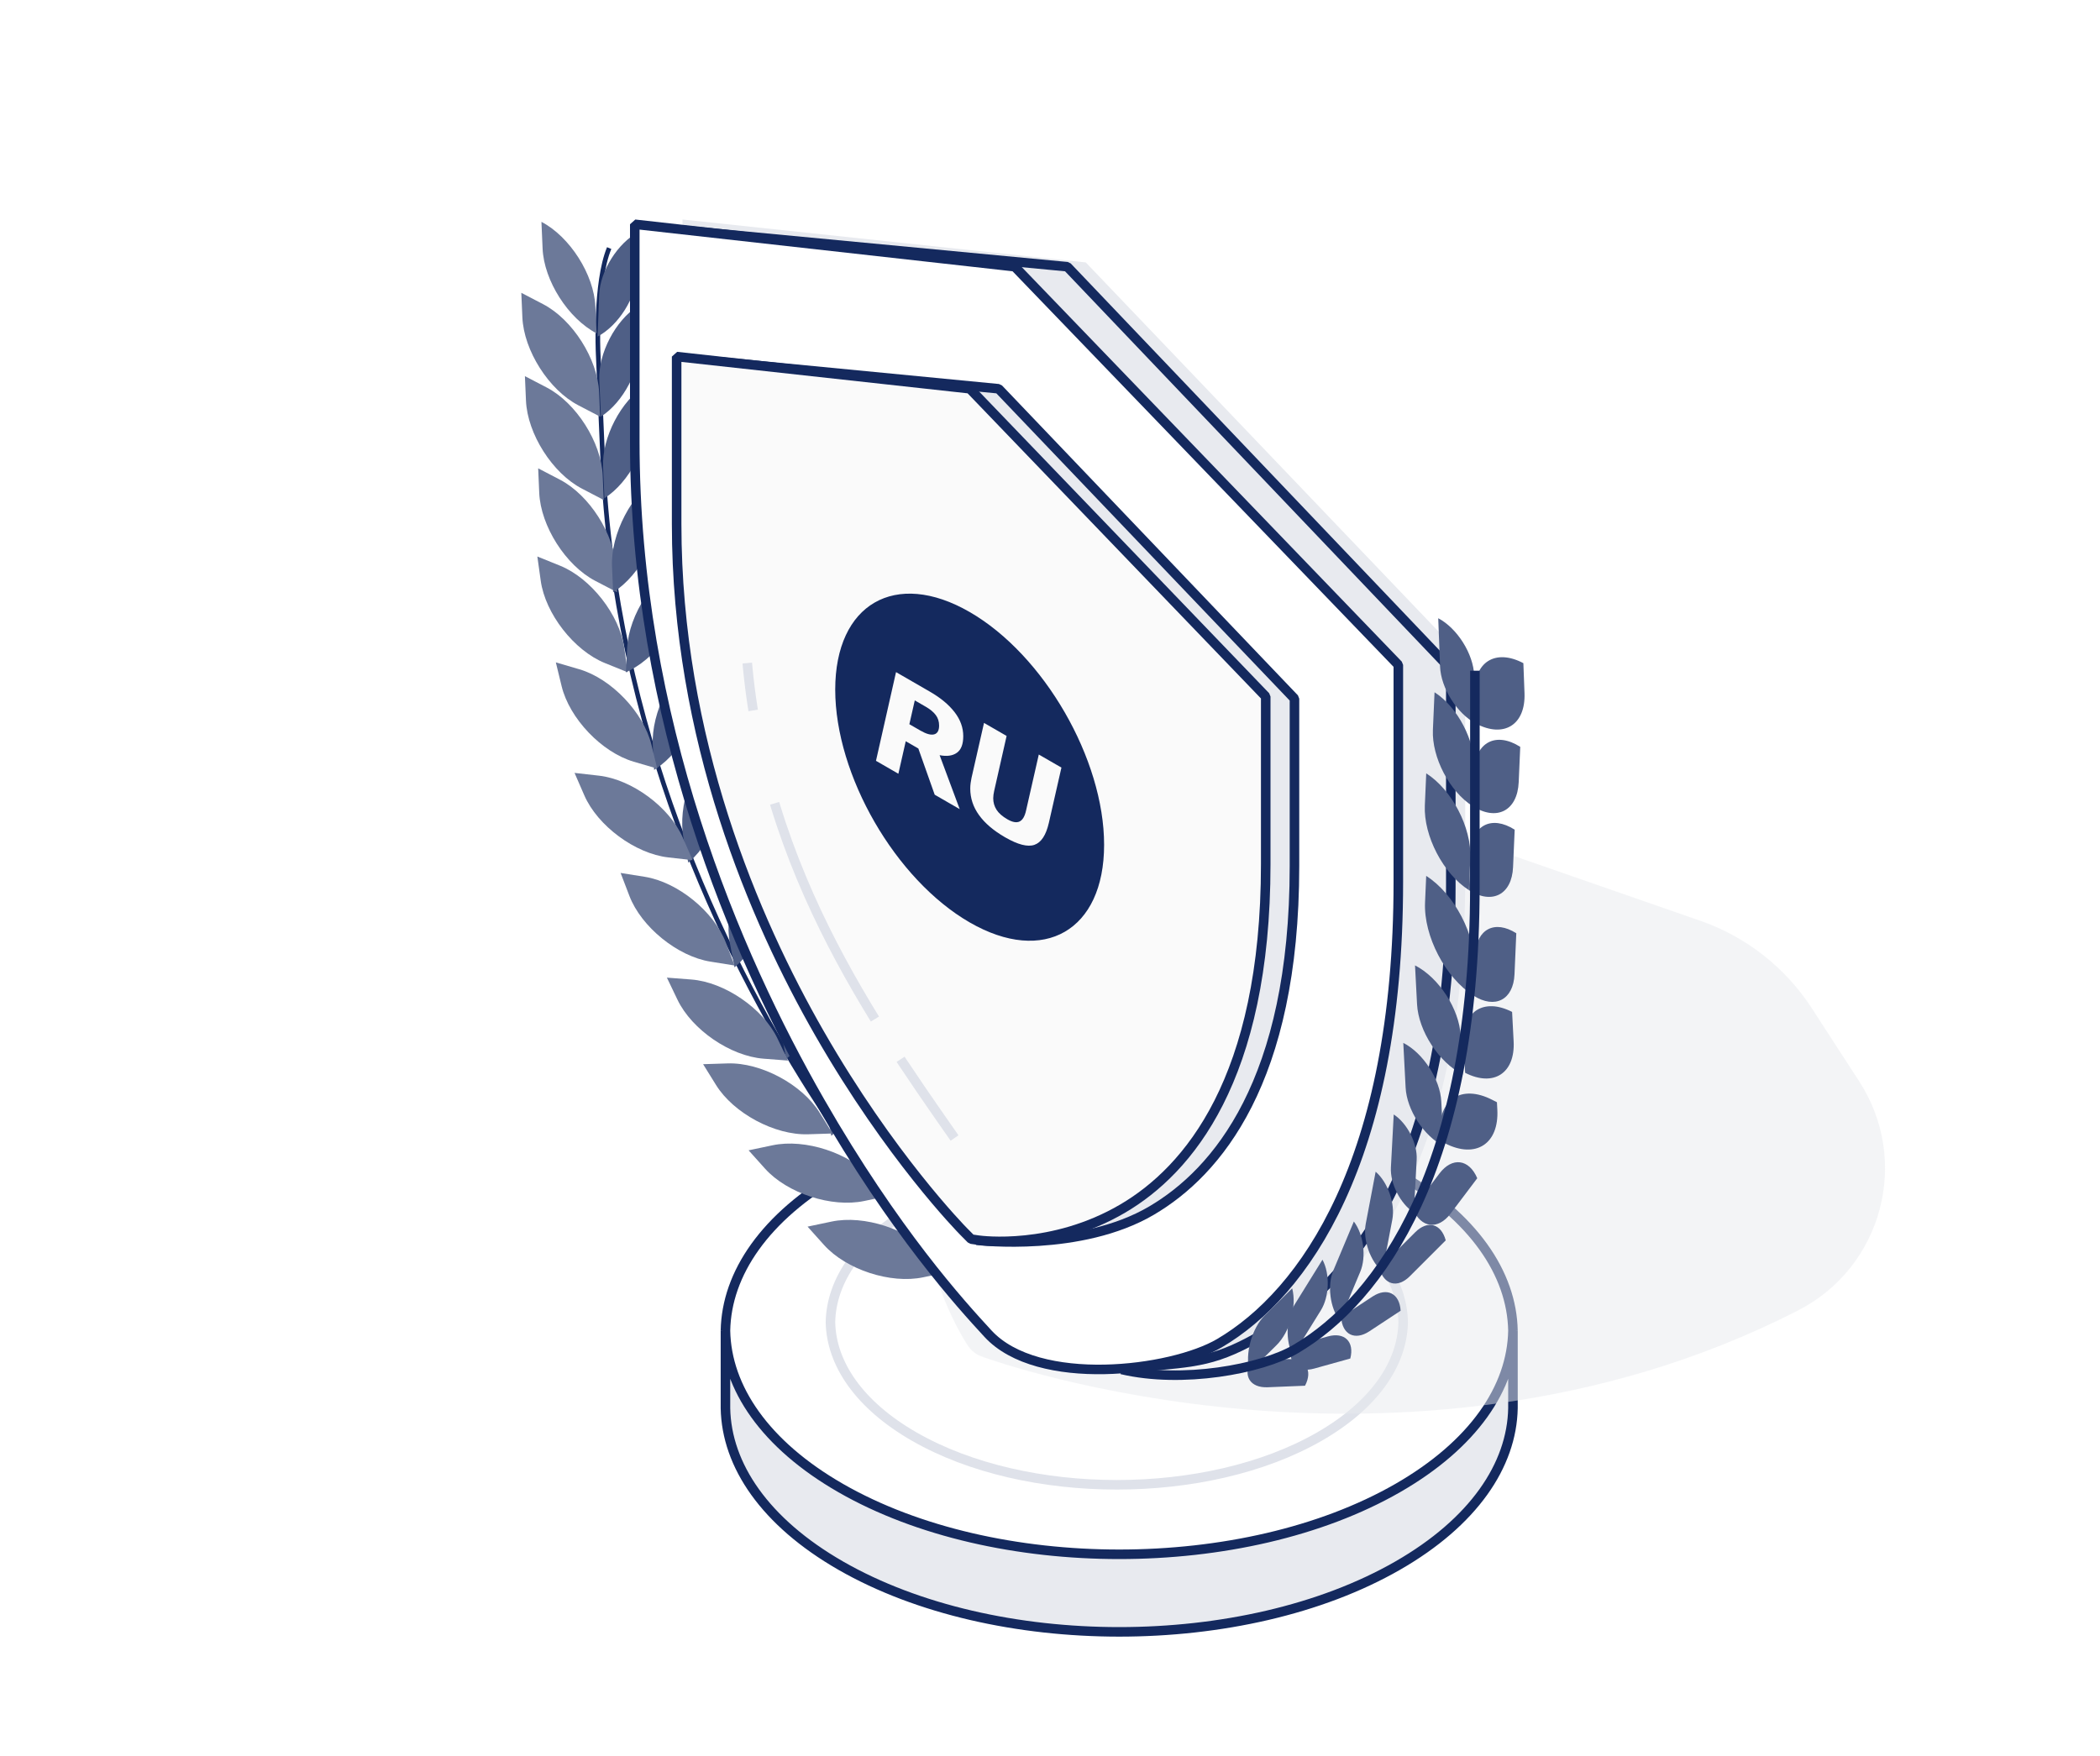 <?xml version="1.0" standalone="no"?><svg width="440" height="368" viewBox="0 0 440 368" fill="none" xmlns="http://www.w3.org/2000/svg">
<path d="M276.429 301.085C252.996 314.542 215.004 314.542 191.571 301.085C180.019 294.451 174.162 285.784 174 277.089C174.162 268.394 180.018 259.727 191.571 253.093C215.004 239.636 252.996 239.636 276.429 253.093C287.981 259.727 293.839 268.394 294 277.089C293.839 285.784 287.982 294.451 276.429 301.085Z" stroke="#DFE2EA" stroke-width="2"/>
<path d="M292.84 328.123C260.62 346.626 208.381 346.626 176.161 328.123C160.276 319.001 152.222 307.084 152 295.128V278.873C152.222 290.828 160.276 302.745 176.161 311.867C208.381 330.37 260.62 330.37 292.84 311.867C308.725 302.745 316.778 290.828 317 278.873V295.128C316.778 307.084 308.725 319.001 292.84 328.123Z" fill="#E8EAEF"/>
<path d="M317 278.872C316.778 266.916 308.724 254.999 292.839 245.877C260.619 227.374 208.38 227.374 176.16 245.877C160.275 254.999 152.222 266.916 152 278.872M176.161 328.123C208.381 346.626 260.62 346.626 292.84 328.123C308.725 319.001 316.778 307.084 317 295.128V278.873C316.778 290.828 308.725 302.745 292.84 311.867C260.62 330.37 208.381 330.37 176.161 311.867C160.276 302.745 152.222 290.828 152 278.873V295.128C152.222 307.084 160.276 319.001 176.161 328.123Z" stroke="#14295E" stroke-width="2"/>
<path d="M127.637 51.992C124.622 59.276 125.327 74.031 125.327 74.031L126.281 96.098C128.732 152.82 151.266 199.535 169.739 228.734C186.157 254.686 200.229 268.777 205.921 274.447" stroke="#14295E" stroke-width="0.971" stroke-miterlimit="10" stroke-linejoin="bevel"/>
<path d="M113.444 46.493V46.493C119.398 49.596 124.46 57.549 124.75 64.257L124.992 69.858V69.858C119.038 66.756 113.976 58.803 113.687 52.095L113.444 46.493Z" fill="#6C7999"/>
<path d="M133.822 48.593V48.593C129.44 50.905 125.734 56.793 125.545 61.744L125.209 70.53V70.53C129.591 68.218 133.297 62.33 133.486 57.379L133.822 48.593Z" fill="#4F5F86"/>
<path d="M109.227 61.367L113.784 63.742C119.967 66.964 125.224 75.223 125.525 82.19L125.746 87.323L121.19 84.948C115.006 81.726 109.75 73.467 109.449 66.5L109.227 61.367Z" fill="#6C7999"/>
<path d="M133.649 64.15V64.15C128.947 67.143 125.33 74.084 125.57 79.653L125.902 87.316V87.316C130.604 84.323 134.221 77.383 133.98 71.814L133.649 64.15Z" fill="#4F5F86"/>
<path d="M109.982 78.832L114.539 81.206C120.722 84.429 125.979 92.688 126.28 99.654L126.501 104.788L121.945 102.413C115.761 99.191 110.505 90.931 110.204 83.965L109.982 78.832Z" fill="#6C7999"/>
<path d="M135.334 80.652V80.652C130.109 83.978 126.09 91.689 126.358 97.877L126.64 104.42V104.42C131.865 101.095 135.884 93.383 135.617 87.195L135.334 80.652Z" fill="#4F5F86"/>
<path d="M112.761 98.153L117.317 100.528C123.501 103.75 128.757 112.01 129.058 118.976L129.28 124.109L124.724 121.735C118.54 118.512 113.284 110.253 112.982 103.287L112.761 98.153Z" fill="#6C7999"/>
<path d="M138.105 99.774V99.774C132.357 103.432 127.937 111.915 128.231 118.722L128.465 124.145V124.145C134.213 120.487 138.633 112.004 138.339 105.197L138.105 99.774Z" fill="#4F5F86"/>
<path d="M112.587 116.63L117.35 118.559C123.812 121.176 129.833 128.896 130.798 135.802L131.509 140.891L126.746 138.962C120.283 136.345 114.262 128.625 113.298 121.719L112.587 116.63Z" fill="#6C7999"/>
<path d="M144.203 116.983L143.313 117.437C137.1 120.602 131.768 128.813 131.403 135.776L131.133 140.907L132.023 140.454C138.236 137.288 143.569 129.078 143.934 122.114L144.203 116.983Z" fill="#4F5F86"/>
<path d="M147.012 136.528L146.696 136.734C140.85 140.534 136.409 149.259 136.777 156.222L137.049 161.353L137.365 161.148C143.211 157.347 147.652 148.622 147.284 141.659L147.012 136.528Z" fill="#4F5F86"/>
<path d="M150.685 154.839L150.4 155.086C145.126 159.648 141.917 168.897 143.232 175.745L144.2 180.791L144.486 180.544C149.759 175.982 152.968 166.733 151.654 159.885L150.685 154.839Z" fill="#4F5F86"/>
<path d="M160.382 176.777L160.096 177.024C154.823 181.586 151.614 190.836 152.929 197.684L153.897 202.73L154.183 202.483C159.456 197.921 162.665 188.671 161.351 181.823L160.382 176.777Z" fill="#4F5F86"/>
<path d="M171.093 193.812L170.562 194.271C165.289 198.833 162.08 208.082 163.394 214.93L164.737 221.927L165.268 221.468C170.541 216.905 173.75 207.656 172.436 200.808L171.093 193.812Z" fill="#4F5F86"/>
<path d="M176.936 213.045V213.045C173.359 216.139 171.182 222.414 172.074 227.058L174.182 238.044V238.044C177.759 234.949 179.936 228.675 179.044 224.03L176.936 213.045Z" fill="#4F5F86"/>
<path d="M187.182 225.195V225.195C183.605 228.289 181.428 234.564 182.319 239.208L184.428 250.194V250.194C188.005 247.099 190.182 240.825 189.29 236.18L187.182 225.195Z" fill="#4F5F86"/>
<path d="M195.635 241.355V241.355C192.631 245.008 191.543 251.559 193.205 255.988L197.136 266.46V266.46C200.14 262.806 201.227 256.255 199.565 251.827L195.635 241.355Z" fill="#4F5F86"/>
<path d="M116.462 138.82L121.393 140.266C128.084 142.227 134.844 149.309 136.491 156.085L137.704 161.078L132.774 159.632C126.082 157.671 119.323 150.589 117.676 143.813L116.462 138.82Z" fill="#6C7999"/>
<path d="M120.379 161.981L125.485 162.56C132.413 163.346 140.286 169.166 143.069 175.56L145.12 180.271L140.014 179.691C133.086 178.905 125.213 173.085 122.43 166.692L120.379 161.981Z" fill="#6C7999"/>
<path d="M130.034 182.949L135.108 183.76C141.993 184.86 149.593 191.033 152.083 197.546L153.917 202.345L148.843 201.534C141.958 200.434 134.358 194.262 131.869 187.749L130.034 182.949Z" fill="#6C7999"/>
<path d="M139.73 204.888L144.854 205.282C151.806 205.817 159.884 211.349 162.896 217.637L165.116 222.271L159.993 221.876C153.041 221.341 144.963 215.81 141.95 209.521L139.73 204.888Z" fill="#6C7999"/>
<path d="M147.319 223.029L152.455 222.865C159.424 222.642 168.055 227.263 171.732 233.187L174.443 237.553L169.307 237.717C162.338 237.94 153.707 233.319 150.029 227.395L147.319 223.029Z" fill="#6C7999"/>
<path d="M156.848 241.081L161.876 240.022C168.699 238.584 178.004 241.627 182.66 246.817L186.092 250.642L181.064 251.701C174.241 253.138 164.935 250.096 160.279 244.905L156.848 241.081Z" fill="#6C7999"/>
<path d="M169.204 257.072L174.232 256.013C181.055 254.576 190.36 257.618 195.016 262.809L198.447 266.634L193.419 267.693C186.596 269.13 177.291 266.087 172.635 260.897L169.204 257.072Z" fill="#6C7999"/>
<path opacity="0.5" d="M202.926 282.193C203.584 283.141 204.519 283.863 205.604 284.257L206.187 284.47C207.106 284.804 229.068 292.671 261.027 295.386C290.515 297.892 334.538 296.318 376.798 274.6V274.6C394.401 265.554 400.338 243.283 389.576 226.675L379.609 211.294C374.078 202.759 365.86 196.312 356.254 192.972L296.548 172.211C284.735 168.103 271.755 169.014 260.631 174.73L245.155 182.684C202.894 204.402 193.604 230.227 193.254 248.066C192.875 267.4 202.516 281.599 202.926 282.193V282.193Z" fill="#E8EAEF"/>
<g filter="url(#filter0_d_801_4)">
<path d="M222.5 285L209 282.5C208.171 281.683 198.455 263.99 178.785 230.594C160.635 199.781 139 150.794 139 92.42V47L223.5 56L303 139.213V184.65C303 243.024 283.15 268.601 265 279C245.329 290.271 239.327 285.614 238.5 285.5L222.5 285Z" fill="#E8EAEF"/>
</g>
<path d="M134.836 47.477L223.618 55.898L303.979 140.229V185.733C303.979 244.193 282.874 268.883 265.169 279.297C254.693 285.46 250.83 285.417 239 286.5" stroke="#14295E" stroke-width="2" stroke-miterlimit="10" stroke-linejoin="bevel"/>
<path d="M133 92.487C133 150.947 154.105 200.006 171.81 230.865C187.546 258.292 201.397 273.415 207 279.5C217.485 290.887 245.427 287.426 255.5 281.5C273.205 271.085 292.983 243.313 292.983 184.854V139.349L212.621 55.898L133 47V92.487Z" fill="white" stroke="#14295E" stroke-width="2" stroke-miterlimit="10" stroke-linejoin="bevel"/>
<path d="M144.219 75.188L209.222 81.475L271.222 146.419V181.526C271.222 226.628 254.939 245.676 241.279 253.711C226.475 262.42 205.246 260.008 204.623 259.92" fill="#E8EAEF"/>
<path d="M144.219 75.188L209.222 81.475L271.222 146.419V181.526C271.222 226.628 254.939 245.676 241.279 253.711C226.475 262.42 205.246 260.008 204.623 259.92" stroke="#14295E" stroke-width="2" stroke-miterlimit="10" stroke-linejoin="bevel"/>
<path d="M203.487 259.691L201.959 258.148C201.335 257.516 186.52 242.388 171.715 216.584C158.055 192.776 141.772 154.926 141.772 109.824V74.73L203.201 81.475L265.201 145.978V181.085C265.201 226.188 248.919 245.236 235.259 253.271C220.454 261.98 205.639 260.001 205.016 259.913L203.487 259.691Z" fill="#FAFAFA" stroke="#14295E" stroke-width="2" stroke-miterlimit="10" stroke-linejoin="bevel"/>
<path d="M200 238.5C181.5 212 156 176 156 126.094V91" stroke="#DFE2EA" stroke-width="2" stroke-miterlimit="10" stroke-linejoin="bevel" stroke-dasharray="20 10 50 20 10 50"/>
<path d="M196.062 149.851C195.594 149.228 194.903 148.653 193.99 148.127L191.668 146.786L190.534 151.777L192.844 153.11C194.09 153.829 195.055 154.094 195.738 153.902C196.423 153.71 196.765 153.093 196.765 152.053C196.765 151.208 196.532 150.474 196.062 149.851ZM219.756 172.469C219.163 175.035 218.156 176.563 216.738 177.057C215.319 177.55 213.266 177.021 210.577 175.469C208.18 174.085 206.367 172.542 205.137 170.839C203.907 169.136 203.292 167.279 203.292 165.264C203.292 164.851 203.32 164.448 203.377 164.057C203.434 163.666 203.495 163.316 203.561 163.006L206.175 151.503L210.908 154.235L208.302 165.757C208.243 165.987 208.198 166.25 208.16 166.544C208.122 166.836 208.105 167.088 208.105 167.295C208.105 168.179 208.335 168.984 208.797 169.706C209.257 170.428 210.021 171.098 211.088 171.714C212.125 172.313 212.962 172.465 213.601 172.176C214.24 171.887 214.7 171.127 214.978 169.894L217.653 158.129L222.395 160.867L219.756 172.469ZM201.081 169.577L195.841 166.552L192.413 156.867L189.776 155.344L188.231 162.159L183.539 159.45L187.74 140.859L194.843 144.96C197.069 146.245 198.788 147.672 200.004 149.244C201.218 150.816 201.825 152.496 201.825 154.282C201.825 155.968 201.381 157.127 200.492 157.761C199.604 158.397 198.399 158.567 196.873 158.27L201.081 169.577ZM203.166 128.262C187.61 119.28 175 126.562 175 144.525C175 162.489 187.61 184.331 203.166 193.313C218.723 202.294 231.336 195.014 231.336 177.05C231.336 159.088 218.723 137.243 203.166 128.262Z" fill="#14295E"/>
<path d="M319.182 138.982V138.982C313.319 135.887 308.77 138.749 309.021 145.373L309.259 151.656V151.656C315.122 154.751 319.671 151.89 319.42 145.265L319.182 138.982Z" fill="#4F5F86"/>
<path d="M301.346 129.567V129.567C305.333 131.672 308.704 137.031 308.875 141.537L309.258 151.656V151.656C305.27 149.551 301.9 144.192 301.729 139.687L301.346 129.567Z" fill="#4F5F86"/>
<path d="M300.57 145.085V145.085C305.411 148.168 309.134 155.316 308.884 161.05L308.541 168.941V168.941C303.7 165.858 299.977 158.71 300.227 152.976L300.57 145.085Z" fill="#4F5F86"/>
<path d="M318.527 156.521V156.521C313.451 153.288 309.124 155.542 308.862 161.554L308.541 168.941V168.941C313.617 172.174 317.944 169.921 318.206 163.908L318.527 156.521Z" fill="#4F5F86"/>
<path d="M298.83 162.076V162.076C304.209 165.502 308.345 173.444 308.067 179.815L307.774 186.553V186.553C302.395 183.127 298.259 175.185 298.537 168.814L298.83 162.076Z" fill="#4F5F86"/>
<path d="M317.363 173.88V173.88C312.507 170.787 308.367 172.942 308.116 178.695L307.774 186.553V186.553C312.631 189.646 316.771 187.49 317.021 181.737L317.363 173.88Z" fill="#4F5F86"/>
<path d="M298.823 183.566V183.566C304.74 187.335 309.289 196.071 308.984 203.079L308.741 208.663V208.663C302.825 204.895 298.275 196.159 298.58 189.15L298.823 183.566Z" fill="#4F5F86"/>
<path d="M317.699 195.588V195.588C313.191 192.717 309.348 194.718 309.116 200.058L308.741 208.663V208.663C313.249 211.534 317.092 209.533 317.325 204.193L317.699 195.588Z" fill="#4F5F86"/>
<path d="M294.023 218.565V218.565C298.178 220.683 301.743 226.176 301.986 230.833L302.474 240.201V240.201C298.319 238.083 294.754 232.59 294.511 227.933L294.023 218.565Z" fill="#4F5F86"/>
<path d="M313.645 231.003L312.603 230.472C306.206 227.211 301.324 230.379 301.698 237.549L301.779 239.106L302.821 239.637C309.217 242.898 314.1 239.729 313.726 232.56L313.645 231.003Z" fill="#4F5F86"/>
<path d="M296.481 202.325V202.325C301.477 204.872 305.763 211.476 306.055 217.076L306.479 225.203V225.203C301.483 222.656 297.197 216.052 296.905 210.452L296.481 202.325Z" fill="#4F5F86"/>
<path d="M316.821 212.072V212.072C310.859 209.032 306.309 211.986 306.658 218.668L306.979 224.834V224.834C312.941 227.874 317.491 224.921 317.142 218.238L316.821 212.072Z" fill="#4F5F86"/>
<path d="M292.018 233.564V233.564C294.854 235.409 297.008 239.643 296.828 243.022L296.237 254.128V254.128C293.401 252.283 291.248 248.049 291.428 244.671L292.018 233.564Z" fill="#4F5F86"/>
<path d="M288.231 245.563V245.563C290.794 247.772 292.359 252.258 291.727 255.581L289.649 266.507V266.507C287.087 264.298 285.522 259.813 286.154 256.489L288.231 245.563Z" fill="#4F5F86"/>
<path d="M302.914 259.948V259.948C301.969 256.424 299.112 255.659 296.532 258.239L289.008 265.764V265.764C289.953 269.288 292.81 270.054 295.39 267.473L302.914 259.948Z" fill="#4F5F86"/>
<path d="M293.464 274.697V274.697C293.251 271.055 290.607 269.728 287.559 271.735L281.005 276.049V276.049C281.219 279.692 283.863 281.018 286.911 279.012L293.464 274.697Z" fill="#4F5F86"/>
<path d="M282.919 284.713V284.713C283.828 281.179 281.716 279.108 278.201 280.088L270.648 282.193V282.193C269.739 285.727 271.851 287.798 275.366 286.818L282.919 284.713Z" fill="#4F5F86"/>
<path d="M273.436 290.413V290.413C275.129 287.18 273.545 284.681 269.899 284.832L262.065 285.156V285.156C260.373 288.389 261.956 290.887 265.602 290.736L273.436 290.413Z" fill="#4F5F86"/>
<path d="M283.665 256V256C285.714 258.692 286.315 263.405 285.008 266.525L280.71 276.783V276.783C278.661 274.091 278.06 269.379 279.367 266.258L283.665 256Z" fill="#4F5F86"/>
<path d="M277.09 264V264C278.688 266.982 278.539 271.73 276.756 274.605L270.895 284.057V284.057C269.296 281.076 269.446 276.328 271.229 273.452L277.09 264Z" fill="#4F5F86"/>
<path d="M270.745 270V270C271.738 273.815 270.266 279.152 267.458 281.919L261.798 287.499V287.499C260.805 283.683 262.276 278.347 265.084 275.579L270.745 270Z" fill="#4F5F86"/>
<path d="M309.52 246.931V246.931C307.797 242.865 304.244 242.427 301.584 245.952L296.012 253.338V253.338C297.736 257.404 301.289 257.842 303.948 254.317L309.52 246.931Z" fill="#4F5F86"/>
<path d="M309.03 140.57L309.016 186.074C308.998 244.534 289.212 272.3 271.503 282.709C264.223 286.989 247.612 289.979 235.002 287.01" stroke="#14295E" stroke-width="2" stroke-miterlimit="10" stroke-linejoin="bevel"/>
<defs>
<filter id="filter0_d_801_4" x="97" y="0" width="256" height="331.549" filterUnits="userSpaceOnUse" color-interpolation-filters="sRGB">
<feFlood flood-opacity="0" result="BackgroundImageFix"/>
<feColorMatrix in="SourceAlpha" type="matrix" values="0 0 0 0 0 0 0 0 0 0 0 0 0 0 0 0 0 0 127 0" result="hardAlpha"/>
<feOffset dx="4" dy="-1"/>
<feGaussianBlur stdDeviation="23"/>
<feColorMatrix type="matrix" values="0 0 0 0 1 0 0 0 0 0.239 0 0 0 0 0.118 0 0 0 0.15 0"/>
<feBlend mode="normal" in2="BackgroundImageFix" result="effect1_dropShadow_801_4"/>
<feBlend mode="normal" in="SourceGraphic" in2="effect1_dropShadow_801_4" result="shape"/>
</filter>
</defs>
</svg>
